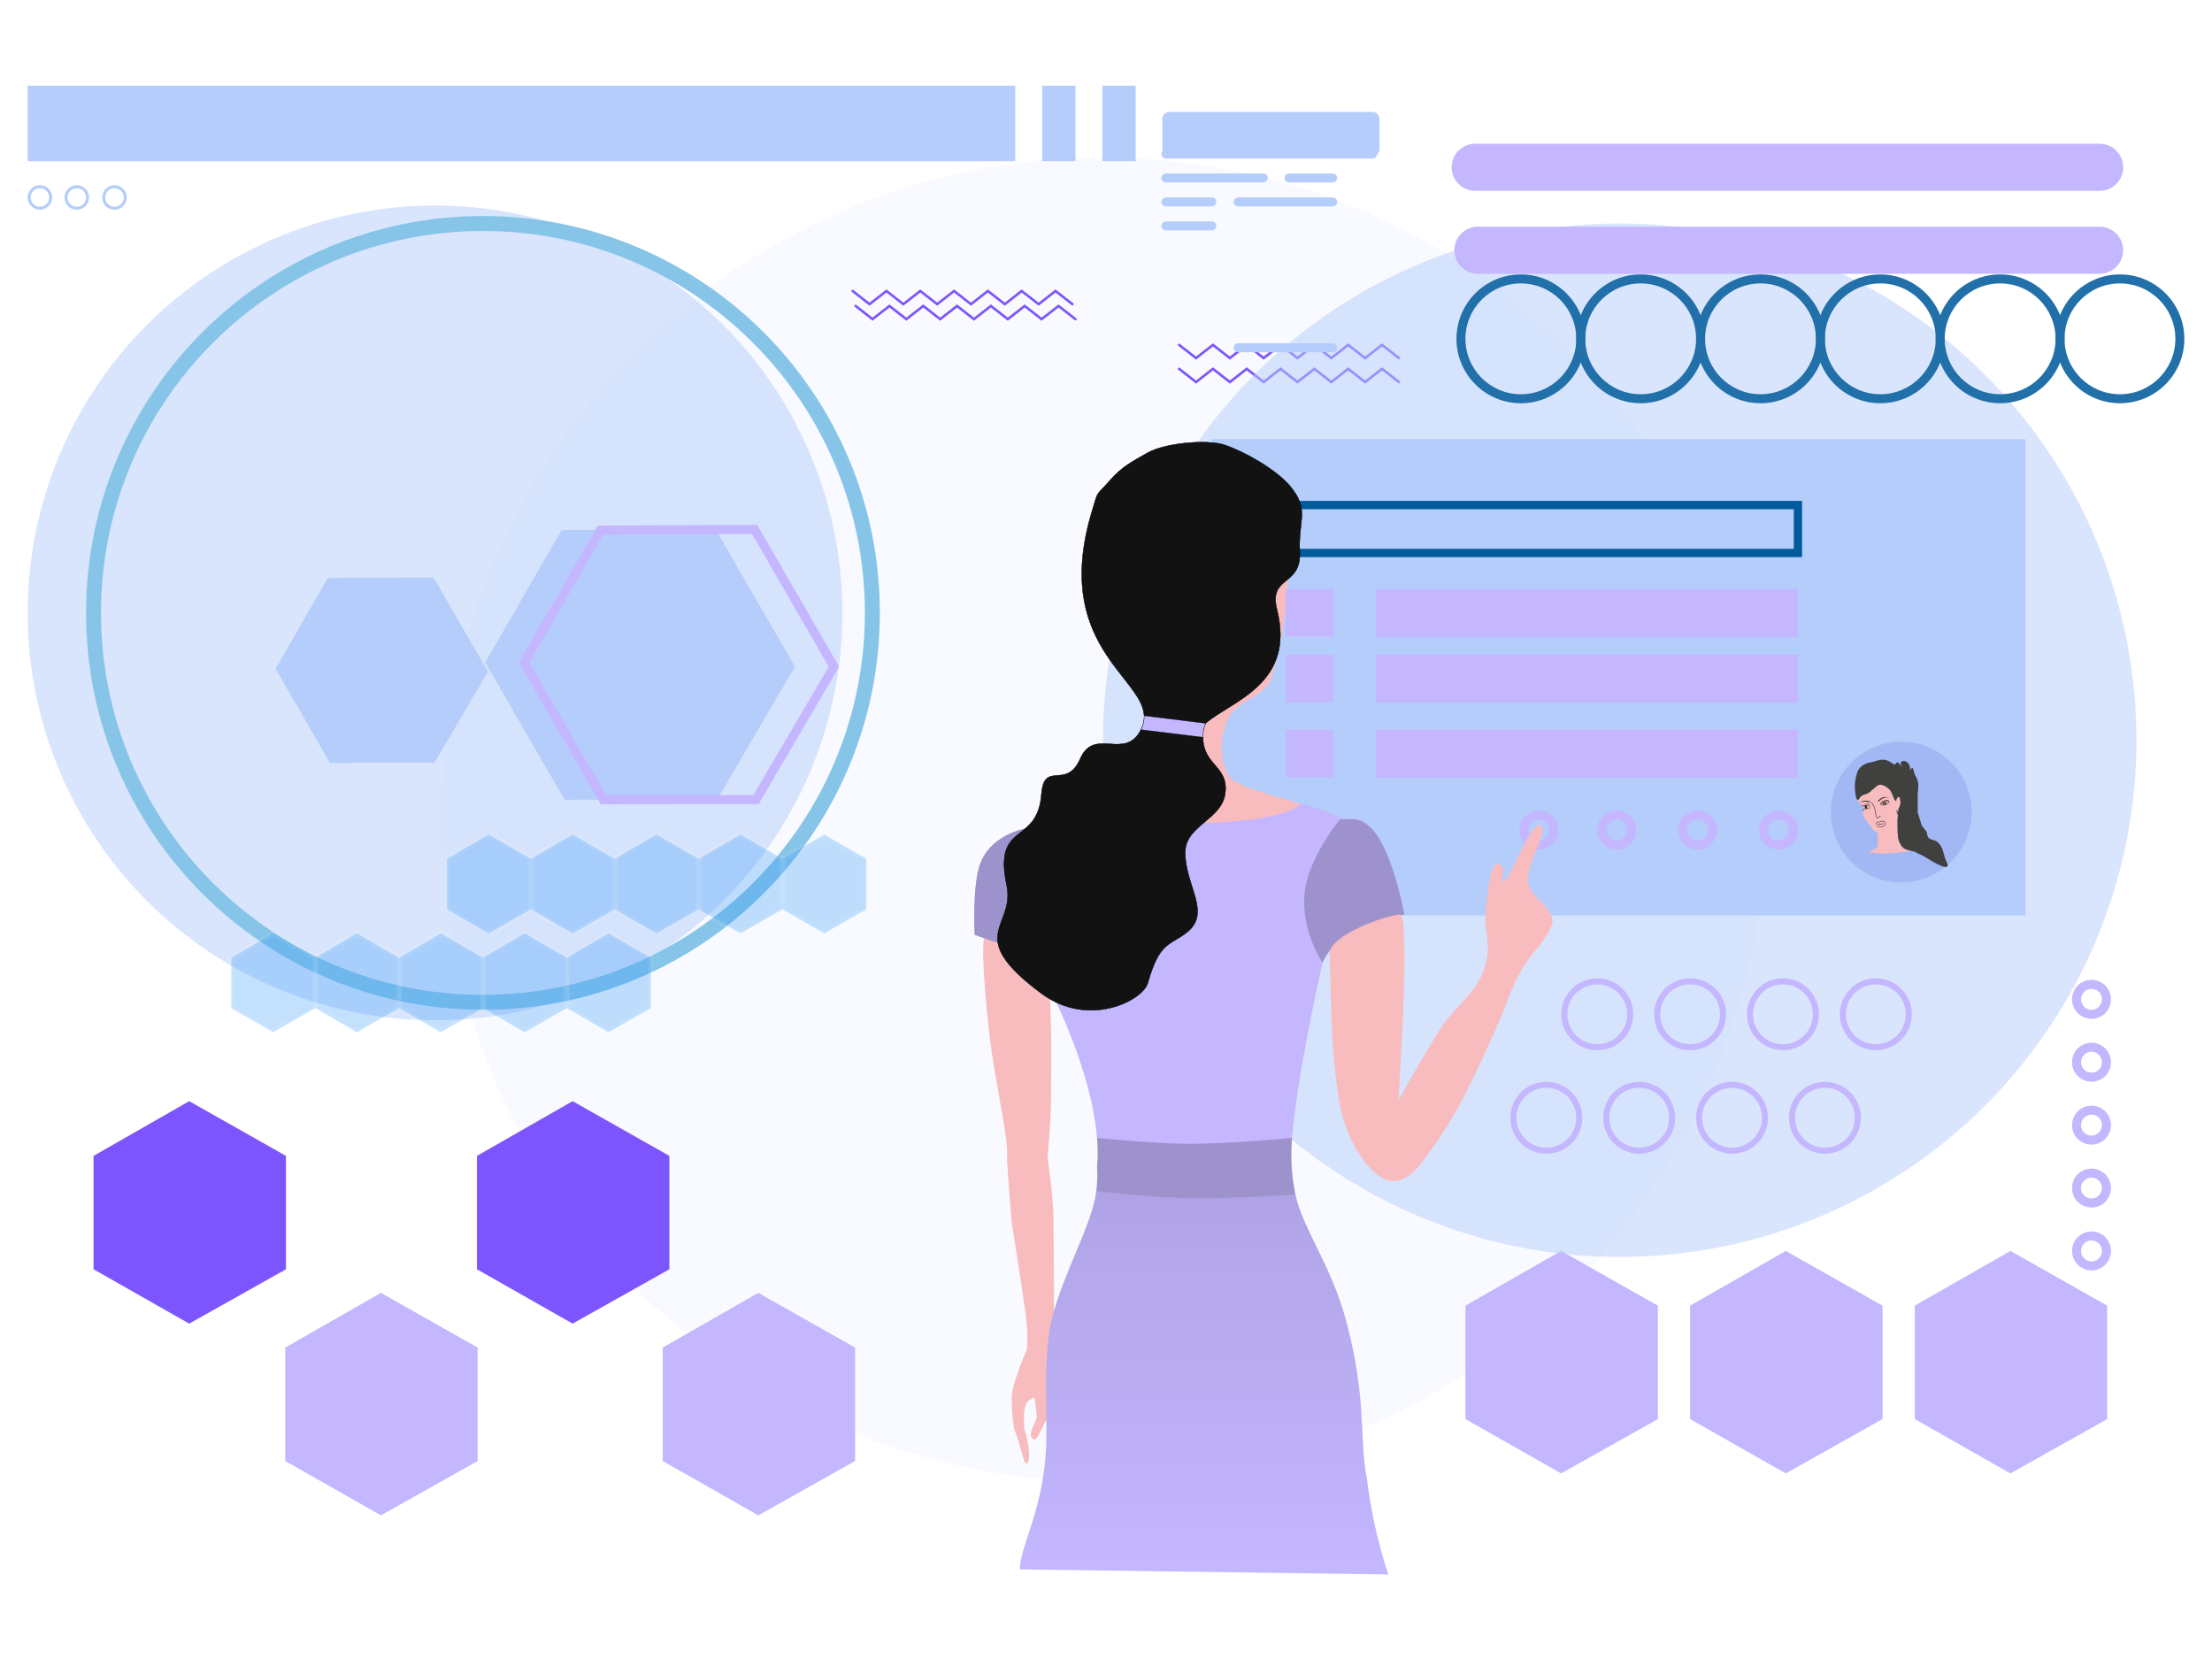 <svg width="200" height="150" viewBox="0 0 800 600" fill="none" xmlns="http://www.w3.org/2000/svg" data-reactroot="">
<circle opacity="0.1" cx="398.917" cy="296.417" r="239.417" fill="#B5CDFB"></circle>
<path fill-rule="evenodd" clip-rule="evenodd" d="M332.825 104.667L338.935 109.436L345.05 104.667L351.163 109.436L357.277 104.667L363.393 109.436L369.504 104.667L375.622 109.437L381.744 104.667L388.143 109.653C388.34 109.806 388.375 110.089 388.222 110.286C388.068 110.483 387.785 110.518 387.589 110.365L381.744 105.811L375.622 110.581L369.505 105.811L363.393 110.581L357.277 105.811L351.163 110.581L345.05 105.811L338.935 110.581L332.824 105.811L326.709 110.581L320.595 105.811L314.482 110.581L308.09 105.595C307.894 105.441 307.859 105.158 308.012 104.961C308.165 104.765 308.449 104.73 308.645 104.883L314.482 109.436L320.595 104.667L326.709 109.436L332.825 104.667Z" fill="#7D55FF"></path>
<path fill-rule="evenodd" clip-rule="evenodd" d="M333.908 110.083L340.019 114.853L346.133 110.083L352.246 114.853L358.36 110.083L364.476 114.853L370.588 110.083L376.706 114.854L382.827 110.083L389.227 115.069C389.423 115.222 389.458 115.506 389.306 115.703C389.152 115.899 388.868 115.935 388.672 115.782L382.827 111.227L376.706 115.998L370.589 111.227L364.476 115.998L358.36 111.227L352.246 115.998L346.133 111.227L340.019 115.998L333.907 111.227L327.792 115.998L321.678 111.227L315.565 115.998L309.174 111.012C308.977 110.858 308.942 110.574 309.095 110.378C309.249 110.182 309.532 110.146 309.729 110.299L315.565 114.853L321.678 110.083L327.792 114.853L333.908 110.083Z" fill="#7D55FF"></path>
<path fill-rule="evenodd" clip-rule="evenodd" d="M450.908 132.833L457.019 137.603L463.133 132.833L469.246 137.603L475.36 132.833L481.476 137.603L487.588 132.833L493.706 137.604L499.827 132.833L506.227 137.819C506.423 137.972 506.458 138.256 506.306 138.453C506.152 138.649 505.868 138.685 505.672 138.532L499.827 133.977L493.706 138.748L487.589 133.977L481.476 138.748L475.36 133.977L469.246 138.748L463.133 133.977L457.019 138.748L450.907 133.977L444.792 138.748L438.678 133.977L432.565 138.748L426.174 133.762C425.977 133.608 425.942 133.324 426.095 133.128C426.249 132.932 426.532 132.896 426.729 133.049L432.565 137.603L438.678 132.833L444.792 137.603L450.908 132.833Z" fill="#7D55FF"></path>
<path fill-rule="evenodd" clip-rule="evenodd" d="M450.908 124.167L457.019 128.936L463.133 124.167L469.246 128.936L475.36 124.167L481.476 128.936L487.588 124.167L493.706 128.937L499.827 124.167L506.227 129.153C506.423 129.306 506.458 129.589 506.306 129.786C506.152 129.983 505.868 130.018 505.672 129.865L499.827 125.311L493.706 130.081L487.589 125.311L481.476 130.081L475.36 125.311L469.246 130.081L463.133 125.311L457.019 130.081L450.907 125.311L444.792 130.081L438.678 125.311L432.565 130.081L426.174 125.095C425.977 124.941 425.942 124.658 426.095 124.461C426.249 124.265 426.532 124.23 426.729 124.383L432.565 128.936L438.678 124.167L444.792 128.936L450.908 124.167Z" fill="#7D55FF"></path>
<path d="M137.758 467.583L103.167 487.373V528.384L137.758 548.043L172.754 528.384V487.373L137.758 467.583Z" fill="#C4B6FF"></path>
<path d="M564.592 452.417L530 472.206V513.217L564.592 532.877L599.587 513.217V472.206L564.592 452.417Z" fill="#C4B6FF"></path>
<path d="M645.842 452.417L611.25 472.206V513.217L645.842 532.877L680.837 513.217V472.206L645.842 452.417Z" fill="#C4B6FF"></path>
<path d="M274.258 467.583L239.667 487.373V528.384L274.258 548.043L309.254 528.384V487.373L274.258 467.583Z" fill="#C4B6FF"></path>
<path d="M727.092 452.417L692.5 472.206V513.217L727.092 532.877L762.087 513.217V472.206L727.092 452.417Z" fill="#C4B6FF"></path>
<path d="M207.092 398.25L172.5 418.04V459.051L207.092 478.71L242.087 459.051V418.04L207.092 398.25Z" fill="#7D55FF"></path>
<path d="M68.425 398.25L33.833 418.04V459.051L68.425 478.71L103.42 459.051V418.04L68.425 398.25Z" fill="#7D55FF"></path>
<circle opacity="0.5" cx="585.792" cy="267.708" r="186.875" fill="#B5CDFB"></circle>
<circle opacity="0.5" cx="157.333" cy="221.667" r="147.333" fill="#B5CDFB"></circle>
<path fill-rule="evenodd" clip-rule="evenodd" d="M174.667 83.542C98.382 83.542 36.542 145.382 36.542 221.667C36.542 297.951 98.382 359.792 174.667 359.792C250.951 359.792 312.792 297.951 312.792 221.667C312.792 145.382 250.951 83.542 174.667 83.542ZM31.125 221.667C31.125 142.391 95.391 78.125 174.667 78.125C253.943 78.125 318.208 142.391 318.208 221.667C318.208 300.943 253.943 365.208 174.667 365.208C95.391 365.208 31.125 300.943 31.125 221.667Z" fill="#87C5E8"></path>
<rect x="437.917" y="158.833" width="294.667" height="172.25" fill="#B5CDFB"></rect>
<path fill-rule="evenodd" clip-rule="evenodd" d="M556.542 296.417C554.448 296.417 552.75 298.114 552.75 300.208C552.75 302.302 554.448 304 556.542 304C558.636 304 560.333 302.302 560.333 300.208C560.333 298.114 558.636 296.417 556.542 296.417ZM549.5 300.208C549.5 296.319 552.653 293.167 556.542 293.167C560.431 293.167 563.583 296.319 563.583 300.208C563.583 304.097 560.431 307.25 556.542 307.25C552.653 307.25 549.5 304.097 549.5 300.208Z" fill="#C4B6FF"></path>
<path fill-rule="evenodd" clip-rule="evenodd" d="M584.708 296.417C582.614 296.417 580.917 298.114 580.917 300.208C580.917 302.302 582.614 304 584.708 304C586.802 304 588.5 302.302 588.5 300.208C588.5 298.114 586.802 296.417 584.708 296.417ZM577.667 300.208C577.667 296.319 580.819 293.167 584.708 293.167C588.597 293.167 591.75 296.319 591.75 300.208C591.75 304.097 588.597 307.25 584.708 307.25C580.819 307.25 577.667 304.097 577.667 300.208Z" fill="#C4B6FF"></path>
<path fill-rule="evenodd" clip-rule="evenodd" d="M613.958 296.417C611.864 296.417 610.167 298.114 610.167 300.208C610.167 302.302 611.864 304 613.958 304C616.052 304 617.75 302.302 617.75 300.208C617.75 298.114 616.052 296.417 613.958 296.417ZM606.917 300.208C606.917 296.319 610.069 293.167 613.958 293.167C617.847 293.167 621 296.319 621 300.208C621 304.097 617.847 307.25 613.958 307.25C610.069 307.25 606.917 304.097 606.917 300.208Z" fill="#C4B6FF"></path>
<path fill-rule="evenodd" clip-rule="evenodd" d="M643.208 296.417C641.114 296.417 639.417 298.114 639.417 300.208C639.417 302.302 641.114 304 643.208 304C645.302 304 647 302.302 647 300.208C647 298.114 645.302 296.417 643.208 296.417ZM636.167 300.208C636.167 296.319 639.319 293.167 643.208 293.167C647.097 293.167 650.25 296.319 650.25 300.208C650.25 304.097 647.097 307.25 643.208 307.25C639.319 307.25 636.167 304.097 636.167 300.208Z" fill="#C4B6FF"></path>
<path fill-rule="evenodd" clip-rule="evenodd" d="M756.417 448.625C754.323 448.625 752.625 450.323 752.625 452.417C752.625 454.511 754.323 456.208 756.417 456.208C758.511 456.208 760.208 454.511 760.208 452.417C760.208 450.323 758.511 448.625 756.417 448.625ZM749.375 452.417C749.375 448.528 752.528 445.375 756.417 445.375C760.306 445.375 763.458 448.528 763.458 452.417C763.458 456.306 760.306 459.458 756.417 459.458C752.528 459.458 749.375 456.306 749.375 452.417Z" fill="#C4B6FF"></path>
<path fill-rule="evenodd" clip-rule="evenodd" d="M756.417 425.875C754.323 425.875 752.625 427.573 752.625 429.667C752.625 431.761 754.323 433.458 756.417 433.458C758.511 433.458 760.208 431.761 760.208 429.667C760.208 427.573 758.511 425.875 756.417 425.875ZM749.375 429.667C749.375 425.778 752.528 422.625 756.417 422.625C760.306 422.625 763.458 425.778 763.458 429.667C763.458 433.556 760.306 436.708 756.417 436.708C752.528 436.708 749.375 433.556 749.375 429.667Z" fill="#C4B6FF"></path>
<path fill-rule="evenodd" clip-rule="evenodd" d="M756.417 403.125C754.323 403.125 752.625 404.823 752.625 406.917C752.625 409.011 754.323 410.708 756.417 410.708C758.511 410.708 760.208 409.011 760.208 406.917C760.208 404.823 758.511 403.125 756.417 403.125ZM749.375 406.917C749.375 403.028 752.528 399.875 756.417 399.875C760.306 399.875 763.458 403.028 763.458 406.917C763.458 410.806 760.306 413.958 756.417 413.958C752.528 413.958 749.375 410.806 749.375 406.917Z" fill="#C4B6FF"></path>
<path fill-rule="evenodd" clip-rule="evenodd" d="M756.417 380.375C754.323 380.375 752.625 382.073 752.625 384.167C752.625 386.261 754.323 387.958 756.417 387.958C758.511 387.958 760.208 386.261 760.208 384.167C760.208 382.073 758.511 380.375 756.417 380.375ZM749.375 384.167C749.375 380.278 752.528 377.125 756.417 377.125C760.306 377.125 763.458 380.278 763.458 384.167C763.458 388.056 760.306 391.208 756.417 391.208C752.528 391.208 749.375 388.056 749.375 384.167Z" fill="#C4B6FF"></path>
<path fill-rule="evenodd" clip-rule="evenodd" d="M756.417 357.625C754.323 357.625 752.625 359.323 752.625 361.417C752.625 363.511 754.323 365.208 756.417 365.208C758.511 365.208 760.208 363.511 760.208 361.417C760.208 359.323 758.511 357.625 756.417 357.625ZM749.375 361.417C749.375 357.528 752.528 354.375 756.417 354.375C760.306 354.375 763.458 357.528 763.458 361.417C763.458 365.306 760.306 368.458 756.417 368.458C752.528 368.458 749.375 365.306 749.375 361.417Z" fill="#C4B6FF"></path>
<path fill-rule="evenodd" clip-rule="evenodd" d="M550.042 102.501C538.973 102.501 530 111.474 530 122.542C530 133.611 538.973 142.584 550.042 142.584C561.11 142.584 570.083 133.611 570.083 122.542C570.083 111.474 561.11 102.501 550.042 102.501ZM526.75 122.542C526.75 109.679 537.178 99.251 550.042 99.251C562.905 99.251 573.333 109.679 573.333 122.542C573.333 135.406 562.905 145.834 550.042 145.834C537.178 145.834 526.75 135.406 526.75 122.542Z" fill="#2170AA"></path>
<path fill-rule="evenodd" clip-rule="evenodd" d="M680.042 102.501C668.973 102.501 660 111.474 660 122.542C660 133.611 668.973 142.584 680.042 142.584C691.11 142.584 700.083 133.611 700.083 122.542C700.083 111.474 691.11 102.501 680.042 102.501ZM656.75 122.542C656.75 109.679 667.178 99.251 680.042 99.251C692.905 99.251 703.333 109.679 703.333 122.542C703.333 135.406 692.905 145.834 680.042 145.834C667.178 145.834 656.75 135.406 656.75 122.542Z" fill="#2170AA"></path>
<path fill-rule="evenodd" clip-rule="evenodd" d="M593.375 102.501C582.306 102.501 573.333 111.474 573.333 122.542C573.333 133.611 582.306 142.584 593.375 142.584C604.444 142.584 613.417 133.611 613.417 122.542C613.417 111.474 604.444 102.501 593.375 102.501ZM570.083 122.542C570.083 109.679 580.511 99.251 593.375 99.251C606.239 99.251 616.667 109.679 616.667 122.542C616.667 135.406 606.239 145.834 593.375 145.834C580.511 145.834 570.083 135.406 570.083 122.542Z" fill="#2170AA"></path>
<path fill-rule="evenodd" clip-rule="evenodd" d="M723.375 102.501C712.306 102.501 703.333 111.474 703.333 122.542C703.333 133.611 712.306 142.584 723.375 142.584C734.444 142.584 743.417 133.611 743.417 122.542C743.417 111.474 734.444 102.501 723.375 102.501ZM700.083 122.542C700.083 109.679 710.511 99.251 723.375 99.251C736.239 99.251 746.667 109.679 746.667 122.542C746.667 135.406 736.239 145.834 723.375 145.834C710.511 145.834 700.083 135.406 700.083 122.542Z" fill="#2170AA"></path>
<path fill-rule="evenodd" clip-rule="evenodd" d="M636.708 102.501C625.64 102.501 616.667 111.474 616.667 122.542C616.667 133.611 625.64 142.584 636.708 142.584C647.777 142.584 656.75 133.611 656.75 122.542C656.75 111.474 647.777 102.501 636.708 102.501ZM613.417 122.542C613.417 109.679 623.845 99.251 636.708 99.251C649.572 99.251 660 109.679 660 122.542C660 135.406 649.572 145.834 636.708 145.834C623.845 145.834 613.417 135.406 613.417 122.542Z" fill="#2170AA"></path>
<path fill-rule="evenodd" clip-rule="evenodd" d="M766.708 102.501C755.64 102.501 746.667 111.474 746.667 122.542C746.667 133.611 755.64 142.584 766.708 142.584C777.777 142.584 786.75 133.611 786.75 122.542C786.75 111.474 777.777 102.501 766.708 102.501ZM743.417 122.542C743.417 109.679 753.845 99.251 766.708 99.251C779.572 99.251 790 109.679 790 122.542C790 135.406 779.572 145.834 766.708 145.834C753.845 145.834 743.417 135.406 743.417 122.542Z" fill="#2170AA"></path>
<path fill-rule="evenodd" clip-rule="evenodd" d="M678.417 377.667C684.4 377.667 689.25 372.817 689.25 366.833C689.25 360.85 684.4 356 678.417 356C672.434 356 667.583 360.85 667.583 366.833C667.583 372.817 672.434 377.667 678.417 377.667ZM678.417 379.833C685.596 379.833 691.417 374.013 691.417 366.833C691.417 359.654 685.596 353.833 678.417 353.833C671.237 353.833 665.417 359.654 665.417 366.833C665.417 374.013 671.237 379.833 678.417 379.833Z" fill="#C4B6FF"></path>
<path fill-rule="evenodd" clip-rule="evenodd" d="M644.833 377.667C650.816 377.667 655.667 372.817 655.667 366.833C655.667 360.85 650.816 356 644.833 356C638.85 356 634 360.85 634 366.833C634 372.817 638.85 377.667 644.833 377.667ZM644.833 379.833C652.013 379.833 657.833 374.013 657.833 366.833C657.833 359.654 652.013 353.833 644.833 353.833C637.654 353.833 631.833 359.654 631.833 366.833C631.833 374.013 637.654 379.833 644.833 379.833Z" fill="#C4B6FF"></path>
<path fill-rule="evenodd" clip-rule="evenodd" d="M611.25 377.667C617.233 377.667 622.083 372.817 622.083 366.833C622.083 360.85 617.233 356 611.25 356C605.267 356 600.417 360.85 600.417 366.833C600.417 372.817 605.267 377.667 611.25 377.667ZM611.25 379.833C618.43 379.833 624.25 374.013 624.25 366.833C624.25 359.654 618.43 353.833 611.25 353.833C604.07 353.833 598.25 359.654 598.25 366.833C598.25 374.013 604.07 379.833 611.25 379.833Z" fill="#C4B6FF"></path>
<path fill-rule="evenodd" clip-rule="evenodd" d="M577.667 377.667C583.65 377.667 588.5 372.817 588.5 366.833C588.5 360.85 583.65 356 577.667 356C571.684 356 566.833 360.85 566.833 366.833C566.833 372.817 571.684 377.667 577.667 377.667ZM577.667 379.833C584.846 379.833 590.667 374.013 590.667 366.833C590.667 359.654 584.846 353.833 577.667 353.833C570.487 353.833 564.667 359.654 564.667 366.833C564.667 374.013 570.487 379.833 577.667 379.833Z" fill="#C4B6FF"></path>
<path fill-rule="evenodd" clip-rule="evenodd" d="M660 415.09C665.983 415.09 670.833 410.24 670.833 404.257C670.833 398.274 665.983 393.424 660 393.424C654.017 393.424 649.167 398.274 649.167 404.257C649.167 410.24 654.017 415.09 660 415.09ZM660 417.257C667.18 417.257 673 411.437 673 404.257C673 397.077 667.18 391.257 660 391.257C652.82 391.257 647 397.077 647 404.257C647 411.437 652.82 417.257 660 417.257Z" fill="#C4B6FF"></path>
<path fill-rule="evenodd" clip-rule="evenodd" d="M626.417 415.09C632.4 415.09 637.25 410.24 637.25 404.257C637.25 398.274 632.4 393.424 626.417 393.424C620.434 393.424 615.583 398.274 615.583 404.257C615.583 410.24 620.434 415.09 626.417 415.09ZM626.417 417.257C633.596 417.257 639.417 411.437 639.417 404.257C639.417 397.077 633.596 391.257 626.417 391.257C619.237 391.257 613.417 397.077 613.417 404.257C613.417 411.437 619.237 417.257 626.417 417.257Z" fill="#C4B6FF"></path>
<path fill-rule="evenodd" clip-rule="evenodd" d="M592.833 415.09C598.816 415.09 603.667 410.24 603.667 404.257C603.667 398.274 598.816 393.424 592.833 393.424C586.85 393.424 582 398.274 582 404.257C582 410.24 586.85 415.09 592.833 415.09ZM592.833 417.257C600.013 417.257 605.833 411.437 605.833 404.257C605.833 397.077 600.013 391.257 592.833 391.257C585.654 391.257 579.833 397.077 579.833 404.257C579.833 411.437 585.654 417.257 592.833 417.257Z" fill="#C4B6FF"></path>
<path fill-rule="evenodd" clip-rule="evenodd" d="M559.25 415.09C565.233 415.09 570.083 410.24 570.083 404.257C570.083 398.274 565.233 393.424 559.25 393.424C553.267 393.424 548.417 398.274 548.417 404.257C548.417 410.24 553.267 415.09 559.25 415.09ZM559.25 417.257C566.43 417.257 572.25 411.437 572.25 404.257C572.25 397.077 566.43 391.257 559.25 391.257C552.07 391.257 546.25 397.077 546.25 404.257C546.25 411.437 552.07 417.257 559.25 417.257Z" fill="#C4B6FF"></path>
<path opacity="0.3" d="M220.079 337.583L205 346.376V364.598L220.079 373.333L235.333 364.598V346.376L220.079 337.583Z" fill="#389CF9" stroke="white" stroke-opacity="0.2" stroke-width="2"></path>
<path opacity="0.3" d="M189.745 337.583L174.667 346.376V364.598L189.745 373.333L205 364.598V346.376L189.745 337.583Z" fill="#389CF9" stroke="white" stroke-opacity="0.2" stroke-width="2"></path>
<path opacity="0.3" d="M159.412 337.583L144.333 346.376V364.598L159.412 373.333L174.667 364.598V346.376L159.412 337.583Z" fill="#389CF9" stroke="white" stroke-opacity="0.2" stroke-width="2"></path>
<path opacity="0.3" d="M129.079 337.583L114 346.376V364.598L129.079 373.333L144.333 364.598V346.376L129.079 337.583Z" fill="#389CF9" stroke="white" stroke-opacity="0.2" stroke-width="2"></path>
<path opacity="0.3" d="M98.745 337.583L83.667 346.376V364.598L98.745 373.333L114 364.598V346.376L98.745 337.583Z" fill="#389CF9" stroke="white" stroke-opacity="0.2" stroke-width="2"></path>
<path opacity="0.3" d="M298.079 301.833L283 310.626V328.848L298.079 337.583L313.333 328.848V310.626L298.079 301.833Z" fill="#389CF9" stroke="white" stroke-opacity="0.2" stroke-width="2"></path>
<path opacity="0.3" d="M267.745 301.833L252.667 310.626V328.848L267.745 337.583L283 328.848V310.626L267.745 301.833Z" fill="#389CF9" stroke="white" stroke-opacity="0.2" stroke-width="2"></path>
<path opacity="0.3" d="M237.412 301.833L222.333 310.626V328.848L237.412 337.583L252.667 328.848V310.626L237.412 301.833Z" fill="#389CF9" stroke="white" stroke-opacity="0.2" stroke-width="2"></path>
<path opacity="0.3" d="M207.079 301.833L192 310.626V328.848L207.079 337.583L222.333 328.848V310.626L207.079 301.833Z" fill="#389CF9" stroke="white" stroke-opacity="0.2" stroke-width="2"></path>
<path opacity="0.3" d="M176.745 301.833L161.667 310.626V328.848L176.745 337.583L192 328.848V310.626L176.745 301.833Z" fill="#389CF9" stroke="white" stroke-opacity="0.2" stroke-width="2"></path>
<path d="M118.574 209.009L99.656 241.846L119.322 275.908L157.156 275.835L176.468 242.915L156.802 208.853L118.574 209.009Z" fill="#B5CDFB"></path>
<path d="M203.092 191.696L175.505 239.582L204.183 289.254L259.356 289.148L287.518 241.14L258.84 191.469L203.092 191.696Z" fill="#B5CDFB"></path>
<path fill-rule="evenodd" clip-rule="evenodd" d="M273.859 189.84L303.481 241.147L274.371 290.771L217.329 290.88L187.712 239.583L216.234 190.075L273.859 189.84ZM218.117 193.317L191.464 239.581L219.203 287.627L272.507 287.524L299.721 241.134L271.987 193.097L218.117 193.317Z" fill="#C4B6FF"></path>
<rect x="465" y="182.667" width="185.25" height="17.333" stroke="#005B9D" stroke-width="3"></rect>
<circle opacity="0.2" cx="687.625" cy="293.708" r="25.458" fill="#5067DE"></circle>
<path d="M673.813 294.587C673.619 293.424 673.97 293.333 674.048 292.705C674.113 292.186 674.178 292.061 673.813 291.686C673.545 291.411 673.365 291.5 673.107 291.294C672.711 290.978 672.69 290.535 672.401 290.118C672.192 289.815 671.977 289.72 671.774 289.412C671.225 288.58 671.305 287.9 671.304 286.903C671.302 285.372 671.283 284.186 672.401 283.14C673.564 282.053 675.459 282.356 676.4 282.356C677.341 282.356 679.906 282.363 681.653 283.532C683.588 284.826 683.927 286.355 684.868 288.55C685.199 289.322 685.384 289.595 685.495 289.609C685.701 289.635 685.655 288.781 685.809 288.55C685.966 288.315 686.123 288.031 686.436 288.001C687.299 287.919 687.456 288.709 687.612 289.609C687.769 290.51 687.299 291.608 687.299 291.608C687.299 291.608 686.907 292.627 686.75 293.333C686.673 293.681 687.136 294.055 686.436 294.195L685.966 293.646L686.436 294.979C686.123 296.077 686.279 298.429 686.279 300.076C686.279 301.722 686.436 302.114 686.436 302.114C686.436 302.114 686.324 303.471 687.142 305.015C687.492 305.676 687.689 306.077 688.24 306.583C689.181 307.45 691.298 307.76 691.298 307.76C691.298 307.76 687.676 308.295 685.339 308.465C682.864 308.645 681.458 308.848 678.988 308.622C677.91 308.523 675.93 308.152 675.93 308.152C675.93 308.152 676.605 307.708 676.949 307.524C678.125 306.897 679.144 307.091 679.144 305.015V301.879C679.144 301.409 678.517 300.938 678.517 300.938C677.647 300.398 676.647 298.989 676.243 298.429C675.508 297.41 674.007 295.751 673.813 294.587Z" fill="#F8BCBF"></path>
<path d="M678.517 298.037C678.517 298.037 678.816 297.284 679.066 297.253C679.317 297.222 679.525 297.386 679.772 297.331C680.068 297.265 680.174 296.939 680.477 296.939C680.869 296.939 681.889 297.331 681.889 297.331M678.909 298.429C678.909 298.429 679.309 298.944 679.772 299.056C679.98 299.106 680.187 299.164 680.399 299.135C680.687 299.095 680.935 298.972 681.183 298.821C681.555 298.595 681.967 297.723 681.967 297.723M679.144 298.115C679.144 298.115 679.842 298.218 680.085 298.194C680.529 298.15 681.183 297.723 681.183 297.723" stroke="black" stroke-width="0.145" stroke-linecap="round"></path>
<path d="M676.557 290.275C676.557 290.275 677.027 290.275 677.498 291.137C677.968 292 678.168 292.862 678.282 293.724C678.396 294.587 678.517 295.606 678.831 295.763C679.144 295.92 679.362 295.781 679.536 295.606C679.693 295.449 679.683 295.412 679.85 295.293C680.026 295.167 680.164 295.057 680.164 295.057" stroke="black" stroke-width="0.145"></path>
<path d="M674.518 289.883C674.921 289.895 675.067 289.927 675.538 290.039C676.008 290.152 676.243 290.196 676.243 290.196C676.243 290.196 676.479 289.882 676.243 289.804C676.008 289.726 675.197 289.529 674.518 289.569C673.186 289.647 672.794 290.196 672.794 290.196C672.794 290.196 673.834 289.862 674.518 289.883Z" fill="#363232" stroke="#181717" stroke-width="0.014"></path>
<path d="M679.145 289.647C679.145 289.804 679.458 289.883 679.458 289.883C679.458 289.883 680.324 289.011 681.026 288.707C681.821 288.363 683.222 288.393 683.222 288.393C683.222 288.393 681.418 288.158 680.869 288.393C680.321 288.628 679.145 289.491 679.145 289.647Z" fill="#363232" stroke="#181717" stroke-width="0.014"></path>
<path d="M676.243 291.686C676.243 291.686 675.901 291.485 675.616 291.372C675.068 291.156 674.715 291.553 674.126 291.529C673.658 291.51 673.264 291.372 673.264 291.372M676.243 292.078C676.243 292.078 675.652 292.399 675.303 292.47C675.093 292.513 675.046 292.47 674.832 292.47C674.679 292.47 674.591 292.445 674.44 292.47C673.968 292.548 673.734 293.176 673.734 293.176" stroke="black" stroke-width="0.145" stroke-linecap="round"></path>
<path d="M680.321 291.137C681.45 291.137 681.216 291.302 681.889 291.059C682.561 290.816 683.3 289.961 683.3 289.961M680.242 290.902C680.242 290.902 680.839 290.342 681.261 290.118C681.893 289.784 683.143 289.726 683.143 289.726M680.007 290.667C680.258 290.479 680.477 289.93 681.183 289.647C681.889 289.365 682.986 289.412 682.986 289.412" stroke="black" stroke-width="0.145" stroke-linecap="round"></path>
<path d="M684.861 288.516C683.92 286.32 683.972 285.811 682.038 284.517C681.511 284.164 680.902 283.938 680.235 283.815C678.693 283.529 676.764 286.69 674.903 287.183C672.237 287.888 673.021 288.673 671.845 289.378C671.845 289.378 671.218 289.378 670.904 285.928C670.591 282.478 671.406 280.583 671.61 279.656C672.096 277.453 674.485 275.997 676.393 275.735C678.301 275.474 680.055 274.282 682.273 274.951C683.375 275.284 684.051 275.892 684.861 276.363C685.671 276.833 685.568 275.736 686.115 275.735C687.003 275.735 687.683 277.382 687.683 277.382C687.653 276.678 687.151 276.118 687.605 275.579C688.118 274.97 688.937 275.211 689.644 275.579C690.506 276.027 690.82 277.774 690.82 277.774V278.793C690.82 278.793 690.979 278.121 691.29 277.852C692.079 277.17 692.055 279.29 692.545 280.211C692.82 280.729 693.017 280.999 693.25 281.537C694.287 283.928 693.508 285.597 693.564 288.202C693.611 290.406 693.564 291.643 693.564 293.847L695.054 298.63L696.857 300.904C696.857 300.904 696.931 302.015 697.249 302.629C697.955 303.992 699.541 303.503 700.699 304.511C702.911 306.436 702.701 308.628 703.835 311.332C704.053 311.851 704.27 312.114 704.384 312.665C704.928 315.306 698.504 311.358 697.719 310.862C696.935 310.365 695.336 309.372 695.21 309.372C695.054 309.372 692.78 308.274 692.623 308.117C692.498 307.992 691.734 307.856 691.369 307.804L691.29 307.725C691.29 307.725 689.174 307.415 688.232 306.549C687.682 306.043 687.484 305.642 687.135 304.981C686.317 303.437 686.429 302.08 686.429 302.08C686.429 302.08 686.272 301.688 686.272 300.041C686.272 298.395 686.115 296.043 686.429 294.945L685.958 293.612C685.958 293.612 685.78 293.152 685.958 292.985C686.2 292.758 686.106 293.762 686.429 293.69C686.759 293.617 686.439 293.159 686.507 292.828C686.621 292.277 686.903 292.037 687.056 291.495C687.249 290.812 687.438 290.387 687.291 289.692C687.161 289.075 687.079 288.014 686.507 288.281C686.311 288.372 686.241 288.497 686.115 288.673C685.856 289.035 685.802 289.77 685.802 289.77L685.488 289.575C685.377 289.561 685.192 289.288 684.861 288.516Z" fill="#40403F"></path>
<path d="M685.958 293.612L686.429 294.161C687.129 294.021 686.665 293.647 686.743 293.298C686.899 292.593 687.291 291.574 687.291 291.574C687.291 291.574 687.762 290.476 687.605 289.575C687.448 288.674 687.291 287.885 686.429 287.967C686.115 287.996 685.958 288.281 685.802 288.516C685.647 288.747 685.693 289.601 685.488 289.575M685.958 293.612C685.958 293.612 685.78 293.152 685.958 292.985C686.2 292.758 686.106 293.762 686.429 293.69C686.759 293.617 686.439 293.159 686.507 292.828C686.621 292.277 686.903 292.037 687.056 291.495C687.249 290.812 687.438 290.387 687.291 289.692C687.161 289.075 687.079 288.014 686.507 288.281C686.311 288.372 686.241 288.497 686.115 288.673C685.856 289.035 685.802 289.77 685.802 289.77L685.488 289.575M685.958 293.612L686.429 294.945C686.115 296.043 686.272 298.395 686.272 300.041C686.272 301.688 686.429 302.08 686.429 302.08C686.429 302.08 686.317 303.437 687.135 304.981C687.484 305.642 687.682 306.043 688.232 306.549C689.174 307.415 691.29 307.725 691.29 307.725L691.369 307.804C691.734 307.856 692.498 307.992 692.623 308.117C692.78 308.274 695.054 309.372 695.21 309.372C695.336 309.372 696.935 310.365 697.719 310.862C698.504 311.358 704.928 315.306 704.384 312.665C704.27 312.114 704.053 311.851 703.835 311.332C702.701 308.628 702.911 306.436 700.699 304.511C699.541 303.503 697.955 303.992 697.249 302.629C696.931 302.015 696.857 300.904 696.857 300.904L695.054 298.63C695.054 298.63 694.146 295.715 693.564 293.847M685.488 289.575C685.377 289.561 685.192 289.288 684.861 288.516C683.92 286.32 683.972 285.811 682.038 284.517C681.511 284.164 680.902 283.938 680.235 283.815M684.861 276.363C684.051 275.892 683.375 275.284 682.273 274.951C680.055 274.282 678.301 275.474 676.393 275.735C674.485 275.997 672.096 277.453 671.61 279.656C671.406 280.583 670.591 282.478 670.904 285.928C671.218 289.378 671.845 289.378 671.845 289.378C673.021 288.673 672.237 287.888 674.903 287.183C676.764 286.69 678.693 283.529 680.235 283.815M684.861 276.363C685.671 276.833 685.568 275.736 686.115 275.735C687.003 275.735 687.683 277.382 687.683 277.382M684.861 276.363L682.979 278.479L680.235 283.815M687.683 277.382C687.653 276.678 687.151 276.118 687.605 275.579C688.118 274.97 688.937 275.211 689.644 275.579C690.506 276.027 690.82 277.774 690.82 277.774V278.793C690.82 278.793 690.979 278.121 691.29 277.852C692.079 277.17 692.055 279.29 692.545 280.211M687.683 277.382C687.736 278.041 687.825 278.417 688.075 279.028C688.247 279.447 688.295 279.738 688.624 280.048C688.923 280.329 689.302 280.202 689.565 280.518C689.884 280.901 689.744 281.277 689.8 281.773C689.933 282.93 689.729 283.59 689.644 284.752C689.483 286.934 689.016 290.319 689.016 290.319L688.232 291.26L687.664 294.161M693.564 293.847C693.564 291.643 693.611 290.406 693.564 288.202C693.508 285.597 694.287 283.928 693.25 281.537C693.017 280.999 692.82 280.729 692.545 280.211M693.564 293.847C693.516 294.857 693.516 295.425 693.564 296.435C693.637 297.975 693.759 299.345 694.034 300.355C694.31 301.366 694.464 301.932 694.74 302.942C694.74 302.942 694.651 305.72 695.916 306.236C698.033 307.098 697.092 308.274 698.582 309.372C699.192 309.822 700.856 309.215 702.267 310.862M687.056 295.886L687.664 294.161M692.545 280.211C692.512 281.19 692.477 281.738 692.388 282.714C692.278 283.912 691.369 284.674 691.996 285.771C692.623 286.869 691.447 285.615 691.996 288.281C692.545 290.946 691.682 292.201 692.309 294.553C692.937 296.905 692.388 302.08 692.309 302.629C692.231 303.178 692.815 304.635 693.564 305.687C694.281 306.694 695.494 307.373 695.916 307.804C696.28 308.176 696.543 309.137 697.249 309.607M690.584 287.967C690.584 289.467 690.584 290.308 690.584 291.809C690.584 292.942 690.474 293.582 690.584 294.71C690.722 296.115 691.31 296.828 691.369 298.238C691.426 299.627 690.781 300.381 690.898 301.766C691.041 303.456 691.434 304.442 692.388 305.844C692.949 306.668 695.759 308.745 695.759 308.745M689.644 291.26C688.075 292.593 689.8 294.161 689.016 295.886C688.232 297.611 688.232 298.238 689.408 299.806C690.584 301.375 690.192 301.766 690.192 301.766C690.192 301.766 689.583 301.531 690.114 303.021C690.645 304.511 690.82 304.119 690.82 305.295C690.82 306.471 691.996 307.02 691.996 307.02L693.878 308.352M687.664 294.161C687.749 294.762 687.919 295.98 687.919 296.043C687.919 296.121 687.762 297.532 687.762 297.611C687.762 297.689 686.958 298.139 687.919 299.649C689.016 301.374 689.016 301.766 688.624 303.178C688.058 305.217 689.016 304.981 689.644 305.687L691.055 306.863" stroke="#363535" stroke-width="0.014"></path>
<circle cx="681.575" cy="290.51" r="0.404" fill="#C4C4C4" stroke="black" stroke-width="0.29"></circle>
<path d="M675.076 291.878C675.097 292.001 675.08 292.113 675.042 292.193C675.004 292.273 674.951 292.311 674.902 292.319C674.854 292.328 674.791 292.311 674.728 292.248C674.665 292.186 674.61 292.087 674.589 291.964C674.567 291.841 674.584 291.729 674.622 291.65C674.661 291.569 674.713 291.532 674.762 291.523C674.811 291.515 674.873 291.532 674.936 291.594C675 291.656 675.054 291.755 675.076 291.878Z" fill="#C4C4C4" stroke="black" stroke-width="0.29"></path>
<path d="M676.165 291.059C676.165 291.059 675.695 290.824 675.224 290.824C674.711 290.823 674.283 291.451 674.126 291.295" stroke="black" stroke-width="0.145" stroke-linecap="round"></path>
<path d="M358.711 380.808C360.565 393.384 364.665 412.413 364.207 417.91C364.043 419.881 365.888 442.187 365.888 442.187C365.888 442.187 369.533 464.664 370.927 475.167C371.976 483.074 371.385 487.992 371.385 487.992C371.385 487.992 365.888 500.663 365.888 505.398C365.888 509.063 366.184 513.48 366.804 516.85C369.48 523.263 370.063 529.675 371.385 529.217C372.707 528.759 372.414 522.804 370.469 516.85C370.325 513.989 370.01 511.353 370.927 508.147C371.489 506.177 374.133 505.398 374.133 505.398L375.049 512.727C375.049 512.727 372.41 518.293 372.759 519.14C374.647 523.721 376.423 516.392 378.714 513.185C379.822 511.634 379.404 509.521 380.088 506.315C381.385 500.227 381.909 493.489 381.909 493.489L381.004 489.825C381.004 489.825 381.06 483.845 381.15 475.167C381.256 464.944 381.1 451.907 381.004 440.339C380.934 432.037 378.865 418.826 378.865 418.826C378.865 418.826 380.051 405.051 380.088 400.046C380.258 377.174 380.79 350.881 376.575 345.996C371.437 340.041 355.962 338.667 355.962 338.667C354.588 345.079 357.298 371.225 358.711 380.808Z" fill="#F8BCBF"></path>
<path d="M459.817 245.247C465.686 225.534 470.894 191.341 456.152 176.997C446.338 167.448 436.24 163.869 422.714 166.004C404.546 168.873 396.574 183.388 395.231 201.732C392.492 239.16 417.227 237.196 417.227 259.773C417.227 278.046 411.077 284.996 398.141 290.004C383.941 295.501 372.031 299.165 372.031 299.165L485.926 297.924C485.926 292.294 447.916 287.031 444.252 280.385C440.139 272.924 441.998 264.431 444.252 259.773C447.591 252.874 457.768 252.128 459.817 245.247Z" fill="#F8BCBF"></path>
<path d="M485.373 296.003C485.373 296.003 476.481 291.907 470.418 290.507C470.418 290.507 467.307 297.791 426.54 297.791C385.773 297.791 390.354 293.21 390.354 293.21C382.491 294.569 370.954 299.623 370.954 299.623C370.954 299.623 357.423 301.736 354.006 313.823C352.443 319.353 352.113 328.896 352.46 338.099L364.245 342.222L372.787 348.177L381.032 360.544C381.032 360.544 394.826 387.522 396.766 411.551C397.053 415.105 397.081 418.595 396.766 421.923C396.965 425.194 396.846 428.116 396.494 430.789C394.936 442.606 385.795 458.11 381.032 474.599C376.268 491.089 379.731 513.723 377.825 530.024C375.614 548.941 368.825 560.274 368.825 567.584L502.119 569.417C502.119 569.417 496.873 555.06 494.332 534.605C491.423 519.489 494.493 506.663 487.003 478.264C481.513 457.447 471.178 444.581 468.512 432C467.858 428.913 467.375 425.601 467.146 421.923C466.941 418.652 467.014 415.155 467.293 411.551C469.096 388.271 478.3 348.177 478.3 348.177C478.3 348.177 478.721 346.754 481.048 343.596C484.232 339.276 487.279 337.825 492.041 335.351C497.766 332.378 507.912 330.771 507.912 330.771C507.912 330.771 503.693 307.3 496.003 299.623C491.574 295.201 489.954 296.003 485.373 296.003Z" fill="#C4B6FF"></path>
<path d="M502.119 569.417L368.825 567.584C368.825 560.274 375.614 548.941 377.825 530.024C379.731 513.723 376.268 491.089 381.032 474.6C385.795 458.11 394.936 442.606 396.494 430.789C396.494 430.789 402.701 431.502 410.508 432.182C416.84 432.733 424.225 433.263 430.204 433.375C437.584 433.512 446.89 433.188 454.481 432.82C462.438 432.434 468.512 432.001 468.512 432.001C471.178 444.581 481.513 457.447 487.003 478.264C494.493 506.663 491.423 519.489 494.332 534.605C496.873 555.06 502.119 569.417 502.119 569.417Z" fill="url(#paint0_linear)" fill-opacity="0.1"></path>
<path d="M396.766 421.923C397.081 418.595 397.053 415.105 396.766 411.551C396.766 411.551 403.649 412.251 411.882 412.848C418.001 413.292 424.866 413.678 430.204 413.678C437.289 413.678 445.942 413.205 453.107 412.705C461.133 412.145 467.293 411.551 467.293 411.551C467.014 415.155 466.941 418.652 467.146 421.923C467.375 425.601 467.858 428.913 468.512 432C468.512 432 462.438 432.434 454.481 432.82C446.89 433.188 437.584 433.512 430.204 433.375C424.225 433.263 416.84 432.733 410.508 432.182C402.701 431.502 396.494 430.789 396.494 430.789C396.846 428.116 396.965 425.194 396.766 421.923Z" fill="black" fill-opacity="0.2"></path>
<path d="M471.887 322.526C473.337 309.965 484.552 296.416 484.552 296.416C489.132 296.416 491.574 295.201 496.003 299.623C503.693 307.3 507.912 330.771 507.912 330.771C507.912 330.771 497.766 332.378 492.041 335.351C487.279 337.825 484.232 339.276 481.048 343.596C478.721 346.754 478.3 348.177 478.3 348.177C478.3 348.177 470.28 336.446 471.887 322.526Z" fill="black" fill-opacity="0.2"></path>
<path d="M377.825 333.061C376.438 319.775 370.954 299.623 370.954 299.623C370.954 299.623 357.423 301.736 354.006 313.823C352.443 319.353 352.113 328.895 352.46 338.099L364.245 342.222L372.787 348.177L381.032 360.544C381.032 360.544 379.018 344.482 377.825 333.061Z" fill="black" fill-opacity="0.2"></path>
<path d="M505.622 400.069C505.622 400.069 510.364 330.77 506.241 330.77C502.119 330.77 480.429 338.232 480.887 345.102C481.345 351.973 480.887 376.708 484.094 396.863C487.3 417.017 498.802 427.807 503.79 427.094L505.622 400.069Z" fill="#F8BCBF"></path>
<path d="M520.392 372.903C513.875 383.342 504.531 400.133 504.531 400.133L503.791 427.21C506.976 426.622 506.309 427.027 508.77 425.633C512.198 423.692 514.328 420.226 516.675 417.062C527.544 402.412 533.582 388.601 541.829 370.203C545.331 362.392 546.351 357.539 550.645 350.134C554.038 344.285 557.215 342.534 560.617 335.979C561.689 333.915 561.754 333.077 560.871 330.926C558.837 325.965 552.408 323.579 552.555 317.967C552.735 311.084 560.09 300.243 557.27 298.523C553.51 296.23 544.501 322.877 543.401 318.337C542.956 316.502 544.532 314.323 542.721 312.863C538.931 309.808 538.23 322.498 537.4 328.665C536.422 335.933 539.094 339.794 537.682 346.991C535.342 358.929 526.835 362.584 520.392 372.903Z" fill="#F8BCBF"></path>
<path d="M466.422 175.623C461.473 169.819 450.284 163.415 443.061 160.965C436.454 158.725 421.191 160.276 415.12 163.714C409.246 167.04 405.839 168.724 401.378 173.791C395.894 180.021 397.375 176.841 394.966 184.784C380.419 232.743 413.124 244.646 413.798 258.856C413.876 260.486 413.532 262.146 412.647 263.895C406.871 275.307 395.791 262.713 390.66 274.43C385.638 285.9 377.603 274.771 376.643 287.256C375.205 305.969 359.112 296.755 364.093 320.235C367.299 335.351 348.244 338.232 376.643 359.302C393.652 371.921 413.288 361.918 415.12 355.506C419.229 341.126 422.503 342.089 428.679 337.642C438.824 330.335 428.321 320.365 428.679 307.868C428.943 298.637 441.637 296.38 443.061 287.256C444.662 277.005 435.091 277.018 435.091 266.643C435.091 264.811 435.091 263.895 436.008 261.605C445.367 253.489 468.619 247.514 461.841 220.512C458.696 207.979 470.766 212.345 470.086 199.442C469.485 188.013 473.848 184.331 466.422 175.623Z" fill="#171717"></path>
<path d="M412.647 263.895C406.871 275.307 395.791 262.713 390.66 274.43C385.638 285.9 377.603 274.771 376.643 287.256C375.205 305.969 359.112 296.755 364.093 320.235C367.299 335.351 348.244 338.232 376.643 359.302C393.652 371.921 413.288 361.918 415.12 355.506C419.229 341.126 422.503 342.089 428.679 337.642C438.824 330.335 428.321 320.365 428.679 307.868C428.943 298.637 441.637 296.38 443.061 287.256C444.662 277.005 435.091 277.018 435.091 266.643M412.647 263.895C413.532 262.146 413.876 260.486 413.798 258.856M412.647 263.895L435.091 266.643M435.091 266.643C435.091 264.811 435.091 263.895 436.008 261.605M436.008 261.605C445.367 253.489 468.619 247.514 461.841 220.512C458.696 207.979 470.766 212.345 470.086 199.442C469.485 188.013 473.848 184.331 466.422 175.623C461.473 169.819 450.284 163.415 443.061 160.965C436.454 158.725 421.191 160.276 415.12 163.714C409.246 167.04 405.839 168.724 401.378 173.791C395.894 180.021 397.375 176.841 394.966 184.784C380.419 232.743 413.124 244.646 413.798 258.856M436.008 261.605L413.798 258.856" stroke="black" stroke-width="0.089"></path>
<path d="M466.422 175.623C461.473 169.819 450.284 163.415 443.061 160.965C436.454 158.725 421.191 160.276 415.12 163.714C409.246 167.04 405.839 168.724 401.378 173.791C396.308 179.55 397.375 176.841 394.966 184.784C380.419 232.743 413.124 244.646 413.798 258.856C413.876 260.486 413.532 262.146 412.647 263.895C406.871 275.307 395.791 262.713 390.66 274.43C385.638 285.9 377.603 274.771 376.643 287.256C375.205 305.969 359.112 296.755 364.093 320.235C367.299 335.351 348.244 338.232 376.643 359.302C393.652 371.921 413.288 361.918 415.12 355.506C419.229 341.126 422.503 342.089 428.679 337.642C438.824 330.335 428.321 320.365 428.679 307.868C428.943 298.637 441.637 296.38 443.061 287.256C444.662 277.005 435.091 277.018 435.091 266.643C435.091 264.811 435.091 263.895 436.008 261.605C445.367 253.489 468.619 247.514 461.841 220.512C458.696 207.979 470.766 212.345 470.086 199.442C469.485 188.013 473.848 184.331 466.422 175.623Z" fill="black" fill-opacity="0.2"></path>
<path d="M412.647 263.895C406.871 275.307 395.791 262.713 390.66 274.43C385.638 285.9 377.603 274.771 376.643 287.256C375.205 305.969 359.112 296.755 364.093 320.235C367.299 335.351 348.244 338.232 376.643 359.302C393.652 371.921 413.288 361.918 415.12 355.506C419.229 341.126 422.503 342.089 428.679 337.642C438.824 330.335 428.321 320.365 428.679 307.868C428.943 298.637 441.637 296.38 443.061 287.256C444.662 277.005 435.091 277.018 435.091 266.643M412.647 263.895C413.532 262.146 413.876 260.486 413.798 258.856M412.647 263.895L435.091 266.643M435.091 266.643C435.091 264.811 435.091 263.895 436.008 261.605M436.008 261.605C445.367 253.489 468.619 247.514 461.841 220.512C458.696 207.979 470.766 212.345 470.086 199.442C469.485 188.013 473.848 184.331 466.422 175.623C461.473 169.819 450.284 163.415 443.061 160.965C436.454 158.725 421.191 160.276 415.12 163.714C409.246 167.04 405.839 168.724 401.378 173.791C396.308 179.55 397.375 176.841 394.966 184.784C380.419 232.743 413.124 244.646 413.798 258.856M436.008 261.605L413.798 258.856" stroke="black" stroke-width="0.089"></path>
<path d="M436.008 261.604C435.091 263.895 435.091 264.811 435.091 266.643L412.647 263.895C413.532 262.146 413.876 260.486 413.798 258.856L436.008 261.604Z" fill="#C4B6FF" stroke="black" stroke-width="0.089"></path>
<path d="M650.25 213H497.5V230.333H650.25V213Z" fill="#C4B6FF"></path>
<path d="M650.25 236.833H497.5V254.167H650.25V236.833Z" fill="#C4B6FF"></path>
<path d="M650.25 263.917H497.5V281.25H650.25V263.917Z" fill="#C4B6FF"></path>
<path d="M482.225 213H465V230.218H482.225V213Z" fill="#C4B6FF"></path>
<path d="M482.225 236.833H465V254.051H482.225V236.833Z" fill="#C4B6FF"></path>
<path d="M482.225 263.917H465V281.134H482.225V263.917Z" fill="#C4B6FF"></path>
<path d="M367.175 58.3H10V31H367.175V58.3Z" fill="#B5CDFB"></path>
<g style="mix-blend-mode:multiply">
<path d="M37.736 51.916H21.161V49.543H37.736V51.916Z" fill="#B5CDFB"></path>
<path d="M37.736 45.892H21.16V43.519H37.736V45.892Z" fill="#B5CDFB"></path>
<path d="M37.736 39.865H21.16V37.492H37.736V39.865Z" fill="#B5CDFB"></path>
</g>
<g style="mix-blend-mode:multiply">
<path d="M82.16 52.992H65.585V36.417H82.16V52.992Z" fill="#B5CDFB"></path>
</g>
<g style="mix-blend-mode:multiply">
<path d="M130.151 52.992H113.576V36.417H130.151V52.992Z" fill="#B5CDFB"></path>
</g>
<g style="mix-blend-mode:multiply">
<path d="M177.679 52.64H161.104V36.065H177.679V52.64Z" fill="#B5CDFB"></path>
</g>
<g style="mix-blend-mode:multiply">
<path d="M226.136 52.992H209.561V36.417H226.136V52.992Z" fill="#B5CDFB"></path>
</g>
<path d="M388.95 58.3H376.925V31H388.95V58.3Z" fill="#B5CDFB"></path>
<path d="M410.725 58.3H398.7V31H410.725V58.3Z" fill="#B5CDFB"></path>
<path fill-rule="evenodd" clip-rule="evenodd" d="M420.042 55.701C420.042 56.598 420.769 57.326 421.667 57.326H496.417C497.314 57.326 498.042 56.598 498.042 55.701C498.042 54.803 497.314 54.076 496.417 54.076H421.667C420.769 54.076 420.042 54.803 420.042 55.701Z" fill="#B5CDFB"></path>
<path fill-rule="evenodd" clip-rule="evenodd" d="M446.151 73.033C446.151 73.93 446.879 74.658 447.776 74.658H482.01C482.907 74.658 483.635 73.93 483.635 73.033C483.635 72.135 482.907 71.408 482.01 71.408H447.776C446.879 71.408 446.151 72.135 446.151 73.033Z" fill="#B5CDFB"></path>
<path fill-rule="evenodd" clip-rule="evenodd" d="M420.042 73.032C420.042 73.93 420.769 74.657 421.667 74.657H438.242C439.139 74.657 439.867 73.93 439.867 73.032C439.867 72.135 439.139 71.407 438.242 71.407H421.667C420.769 71.407 420.042 72.135 420.042 73.032Z" fill="#B5CDFB"></path>
<g filter="url(#filter0_d)">
<path fill-rule="evenodd" clip-rule="evenodd" d="M446.152 81.7C446.152 82.597 446.88 83.325 447.777 83.325H482.01C482.908 83.325 483.635 82.597 483.635 81.7C483.635 80.802 482.908 80.075 482.01 80.075H447.777C446.88 80.075 446.152 80.802 446.152 81.7Z" fill="#B5CDFB"></path>
</g>
<path fill-rule="evenodd" clip-rule="evenodd" d="M420.042 81.7C420.042 82.597 420.77 83.325 421.667 83.325H438.242C439.14 83.325 439.867 82.597 439.867 81.7C439.867 80.802 439.14 80.075 438.242 80.075H421.667C420.77 80.075 420.042 80.802 420.042 81.7Z" fill="#B5CDFB"></path>
<path fill-rule="evenodd" clip-rule="evenodd" d="M464.567 64.365C464.567 65.263 465.294 65.99 466.192 65.99H482.008C482.906 65.99 483.633 65.263 483.633 64.365C483.633 63.468 482.906 62.74 482.008 62.74H466.192C465.294 62.74 464.567 63.468 464.567 64.365Z" fill="#B5CDFB"></path>
<path fill-rule="evenodd" clip-rule="evenodd" d="M420.042 64.365C420.042 65.263 420.769 65.99 421.667 65.99H456.875C457.772 65.99 458.5 65.263 458.5 64.365C458.5 63.468 457.772 62.74 456.875 62.74H421.667C420.769 62.74 420.042 63.468 420.042 64.365Z" fill="#B5CDFB"></path>
<g filter="url(#filter1_d)">
<path d="M496.418 31.109H422.859C421.559 31.109 420.368 32.192 420.368 33.6V44.542C420.368 45.842 421.451 47.034 422.859 47.034H496.418C497.718 47.034 498.91 45.95 498.91 44.542V33.492C498.801 32.192 497.718 31.109 496.418 31.109Z" fill="#B5CDFB"></path>
</g>
<path fill-rule="evenodd" clip-rule="evenodd" d="M14.442 68.049C16.296 68.049 17.8 69.553 17.8 71.407C17.8 73.262 16.296 74.766 14.442 74.766C12.587 74.766 11.083 73.262 11.083 71.407C11.083 69.553 12.587 68.049 14.442 68.049ZM18.883 71.407C18.883 68.954 16.895 66.966 14.442 66.966C11.989 66.966 10 68.954 10 71.407C10 73.861 11.989 75.849 14.442 75.849C16.895 75.849 18.883 73.861 18.883 71.407Z" fill="#B5CDFB"></path>
<path fill-rule="evenodd" clip-rule="evenodd" d="M27.766 68.049C29.621 68.049 31.124 69.553 31.124 71.407C31.124 73.262 29.621 74.766 27.766 74.766C25.911 74.766 24.408 73.262 24.408 71.407C24.408 69.553 25.911 68.049 27.766 68.049ZM32.208 71.407C32.208 68.954 30.219 66.966 27.766 66.966C25.313 66.966 23.324 68.954 23.324 71.407C23.324 73.86 25.313 75.849 27.766 75.849C30.219 75.849 32.208 73.86 32.208 71.407Z" fill="#B5CDFB"></path>
<path fill-rule="evenodd" clip-rule="evenodd" d="M41.416 68.049C43.271 68.049 44.775 69.553 44.775 71.407C44.775 73.262 43.271 74.766 41.416 74.766C39.562 74.766 38.058 73.262 38.058 71.407C38.058 69.553 39.562 68.049 41.416 68.049ZM45.858 71.407C45.858 68.954 43.869 66.966 41.416 66.966C38.963 66.966 36.975 68.954 36.975 71.407C36.975 73.86 38.963 75.849 41.416 75.849C43.869 75.849 45.858 73.86 45.858 71.407Z" fill="#B5CDFB"></path>
<path fill-rule="evenodd" clip-rule="evenodd" d="M525 60.501C525 55.803 528.808 51.995 533.506 51.995L759.363 51.995C764.06 51.995 767.868 55.803 767.868 60.501C767.868 65.198 764.06 69.007 759.363 69.007L533.506 69.006C528.808 69.006 525 65.198 525 60.501Z" fill="#C4B6FF"></path>
<path fill-rule="evenodd" clip-rule="evenodd" d="M526 90.506C526 85.809 529.808 82 534.506 82L759.363 82.001C764.06 82.001 767.868 85.809 767.868 90.506C767.868 95.204 764.06 99.012 759.363 99.012L534.506 99.012C529.808 99.012 526 95.204 526 90.506Z" fill="#C4B6FF"></path>
<defs>
<filter id="filter0_d" x="402.082" y="80.075" width="125.624" height="91.391" filterUnits="userSpaceOnUse" color-interpolation-filters="sRGB">
<feFlood flood-opacity="0" result="BackgroundImageFix"></feFlood>
<feColorMatrix in="SourceAlpha" type="matrix" values="0 0 0 0 0 0 0 0 0 0 0 0 0 0 0 0 0 0 127 0"></feColorMatrix>
<feOffset dy="44.07"></feOffset>
<fegaussianblur stdDeviation="22.035"></fegaussianblur>
<feColorMatrix type="matrix" values="0 0 0 0 0 0 0 0 0 0 0 0 0 0 0 0 0 0 0.25 0"></feColorMatrix>
<feBlend mode="normal" in2="BackgroundImageFix" result="effect1_dropShadow"></feBlend>
<feBlend mode="normal" in="SourceGraphic" in2="effect1_dropShadow" result="shape"></feBlend>
</filter>
<filter id="filter1_d" x="401.605" y="21.727" width="116.067" height="53.45" filterUnits="userSpaceOnUse" color-interpolation-filters="sRGB">
<feFlood flood-opacity="0" result="BackgroundImageFix"></feFlood>
<feColorMatrix in="SourceAlpha" type="matrix" values="0 0 0 0 0 0 0 0 0 0 0 0 0 0 0 0 0 0 127 0"></feColorMatrix>
<feOffset dy="9.381"></feOffset>
<fegaussianblur stdDeviation="9.381"></fegaussianblur>
<feColorMatrix type="matrix" values="0 0 0 0 0 0 0 0 0 0 0 0 0 0 0 0 0 0 0.06 0"></feColorMatrix>
<feBlend mode="normal" in2="BackgroundImageFix" result="effect1_dropShadow"></feBlend>
<feBlend mode="normal" in="SourceGraphic" in2="effect1_dropShadow" result="shape"></feBlend>
</filter>
<linearGradient id="paint0_linear" x1="435.701" y1="435.665" x2="435.701" y2="566.21" gradientUnits="userSpaceOnUse">
<stop></stop>
<stop offset="1" stop-opacity="0"></stop>
</linearGradient>
</defs>
</svg>
